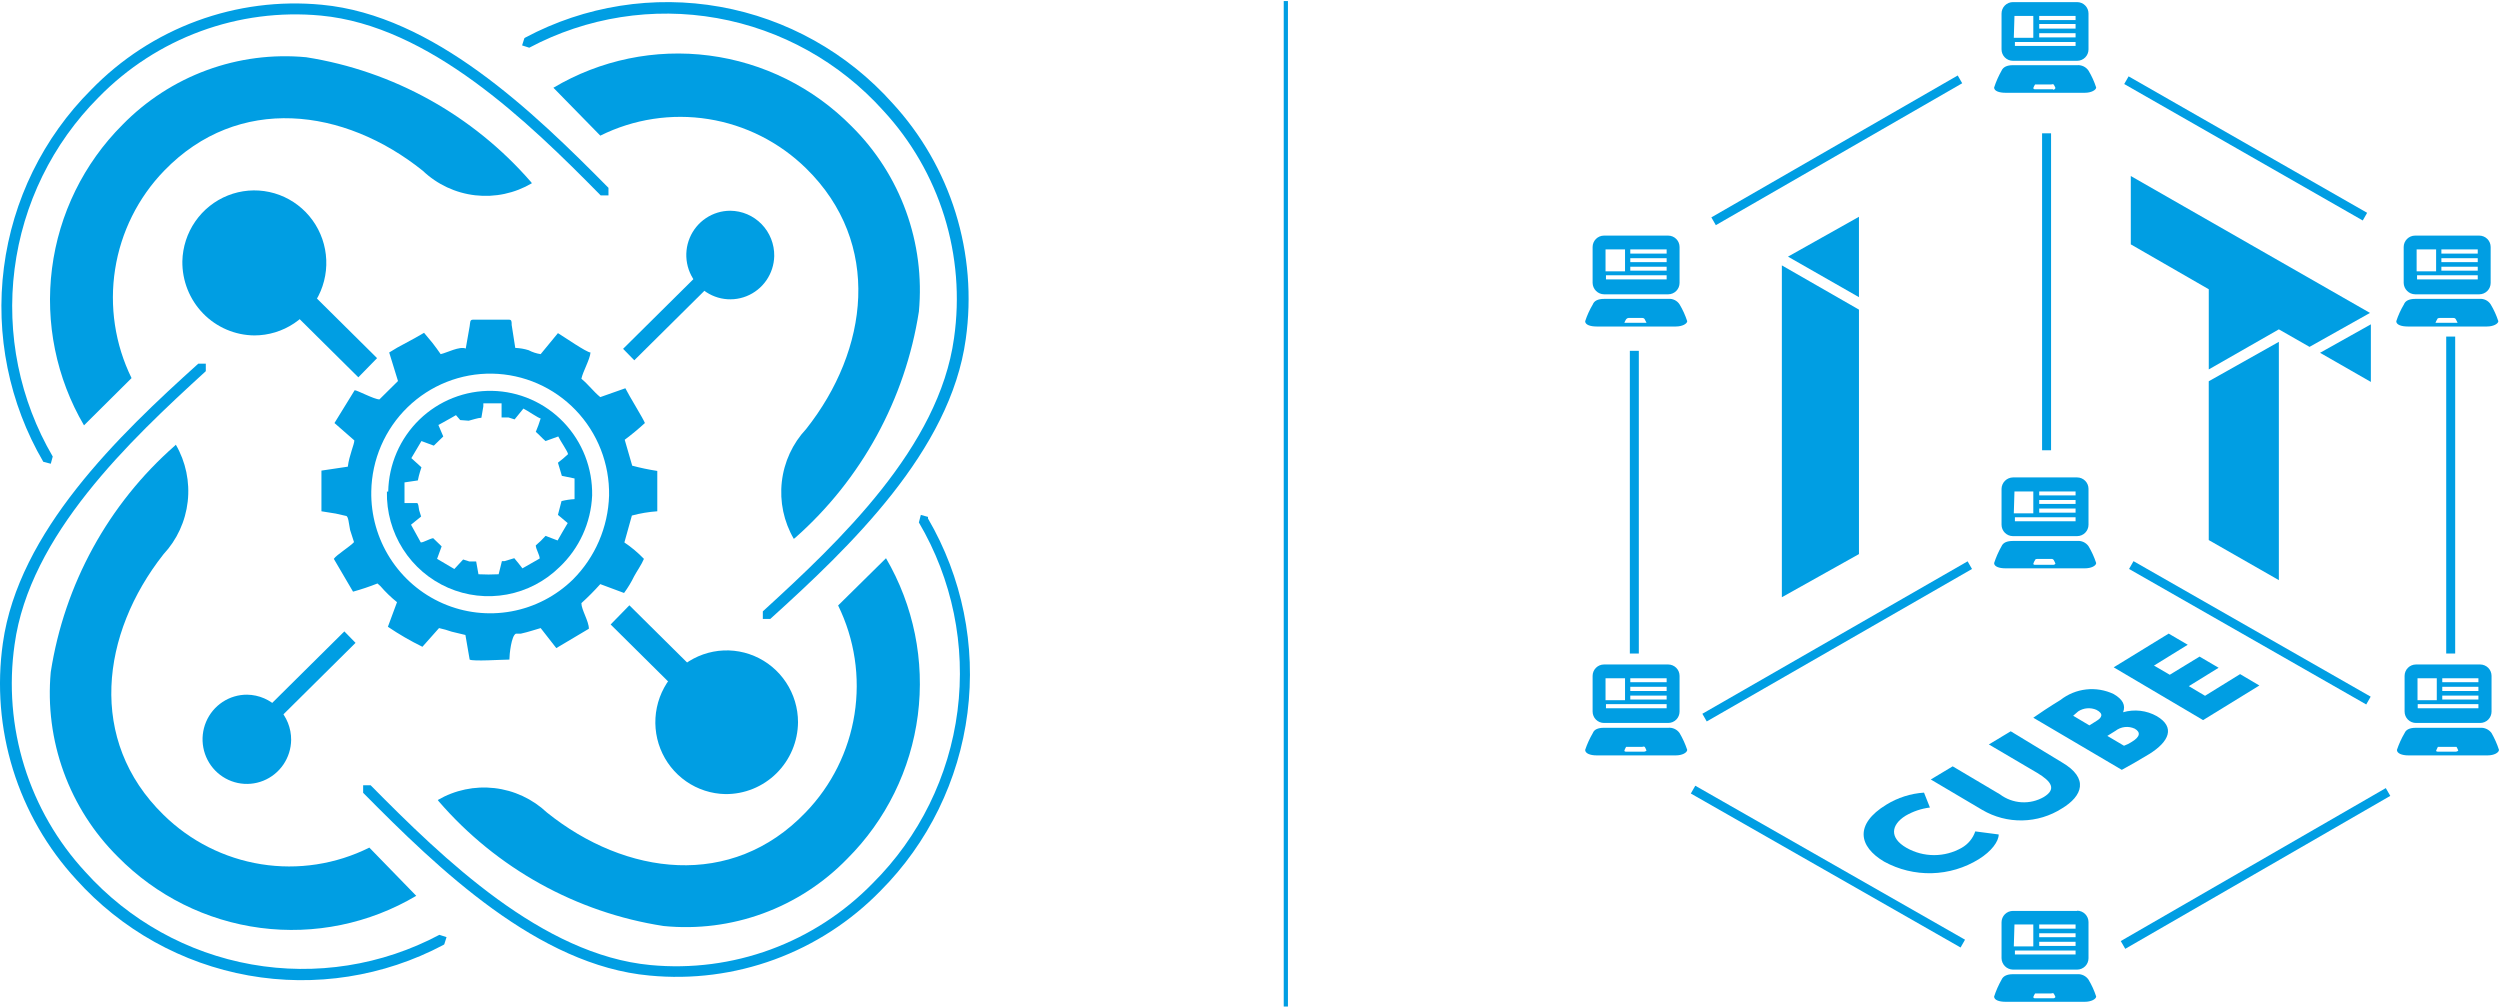 <svg xmlns="http://www.w3.org/2000/svg" width="1186" height="478" viewBox="0 0 1186 478" fill="none"><path fill-rule="evenodd" clip-rule="evenodd" d="M20.536 219.068C4.318 191.287 -2.253 158.856 1.86 126.896C5.974 94.935 20.537 65.266 43.253 42.568C57.347 28.051 74.489 16.895 93.421 9.919C112.354 2.944 132.597 0.324 152.665 2.255C205.671 7.235 252.96 52.996 288.658 89.106V92.685H284.949C250.487 57.665 203.662 12.217 152.201 7.392C132.88 5.58 113.4 8.116 95.172 14.819C76.944 21.522 60.424 32.223 46.808 46.148C24.898 68.084 10.862 96.742 6.917 127.602C2.971 158.462 9.34 189.766 25.017 216.577L24.09 220.001L20.536 219.068Z" fill="#009EE3"></path><path fill-rule="evenodd" clip-rule="evenodd" d="M440.241 245.989C456.464 273.785 463.052 306.225 458.967 338.205C454.883 370.184 440.359 399.888 417.679 422.644C403.534 437.128 386.357 448.249 367.401 455.196C348.446 462.143 328.191 464.742 308.112 462.802C255.26 457.977 207.972 412.216 172.274 376.107V372.527H175.828C210.444 407.547 257.269 452.995 308.576 457.82C327.899 459.655 347.384 457.128 365.616 450.424C383.847 443.719 400.365 433.007 413.969 419.065C436.085 397.094 450.262 368.299 454.239 337.27C458.216 306.241 451.765 274.763 435.914 247.856L436.841 244.277L440.241 245.21" fill="#009EE3"></path><path fill-rule="evenodd" clip-rule="evenodd" d="M249.227 17.806C277.553 2.72 310.069 -2.41 341.619 3.229C373.169 8.868 401.947 24.954 423.39 48.935C437.087 63.808 447.315 81.573 453.33 100.933C459.345 120.292 460.996 140.76 458.161 160.844C450.898 213.919 403.3 259.367 365.439 293.609H361.884V290.028C398.355 256.72 445.488 212.206 452.597 160.377C455.364 141.017 453.788 121.278 447.985 102.612C442.181 83.947 432.299 66.827 419.063 52.514C398.332 29.455 370.57 14.002 340.155 8.591C309.739 3.18 278.401 8.12 251.081 22.632L247.682 21.541L248.763 18.117" fill="#009EE3"></path><path fill-rule="evenodd" clip-rule="evenodd" d="M210.291 448.31C181.946 463.314 149.451 468.398 117.921 462.763C86.391 457.127 57.618 441.093 36.129 417.181C22.42 402.284 12.185 384.494 6.169 365.107C0.154 345.72 -1.49 325.226 1.358 305.118C8.776 252.199 56.219 206.595 94.08 172.509H97.634V176.088C61.318 209.241 14.03 253.91 6.921 305.739C4.154 325.099 5.73 344.838 11.534 363.503C17.337 382.169 27.22 399.288 40.455 413.601C61.186 436.661 88.948 452.114 119.363 457.525C149.779 462.935 181.117 457.995 208.437 443.484L211.837 444.574L210.756 447.998" fill="#009EE3"></path><path fill-rule="evenodd" clip-rule="evenodd" d="M251.872 86.296C224.308 54.605 186.568 33.672 145.242 27.15C129.262 25.648 113.15 27.747 98.075 33.293C83 38.838 69.339 47.692 58.083 59.214C39.733 77.55 27.977 101.527 24.674 127.348C21.371 153.169 26.71 179.362 39.847 201.784L62.409 179.37C54.567 163.378 51.843 145.33 54.611 127.713C57.378 110.095 65.502 93.777 77.863 81.004C113.097 44.584 163.322 51.12 200.565 81.004C207.398 87.497 216.138 91.583 225.472 92.649C234.806 93.715 244.233 91.705 252.336 86.919" fill="#009EE3"></path><path fill-rule="evenodd" clip-rule="evenodd" d="M208.141 380.152C235.62 411.948 273.401 432.904 314.771 439.297C330.744 440.898 346.871 438.86 361.957 433.337C377.044 427.814 390.705 418.947 401.93 407.389C420.305 389.071 432.089 365.106 435.42 339.284C438.751 313.462 433.437 287.257 420.32 264.819L397.602 287.233C405.432 303.201 408.15 321.222 405.382 338.813C402.614 356.403 394.497 372.695 382.149 385.443C347.069 422.019 296.844 415.482 259.446 385.443C252.588 378.995 243.854 374.939 234.532 373.874C225.21 372.809 215.794 374.791 207.677 379.529" fill="#009EE3"></path><path fill-rule="evenodd" clip-rule="evenodd" d="M377.202 255.17C408.667 227.409 429.451 189.398 435.926 147.776C437.417 131.681 435.334 115.456 429.828 100.273C424.322 85.09 415.531 71.331 404.091 59.994C385.885 41.512 362.08 29.672 336.443 26.346C310.805 23.019 284.797 28.396 262.535 41.627L284.788 64.35C300.667 56.452 318.587 53.709 336.078 56.496C353.57 59.284 369.774 67.465 382.456 79.915C418.617 115.402 412.127 165.987 382.456 203.497C376.009 210.379 371.951 219.181 370.893 228.582C369.834 237.984 371.831 247.476 376.583 255.638" fill="#009EE3"></path><path fill-rule="evenodd" clip-rule="evenodd" d="M82.955 211.436C51.391 239.14 30.541 277.169 24.076 318.831C22.608 334.9 24.703 351.096 30.208 366.25C35.713 381.404 44.492 395.139 55.911 406.459C74.098 424.965 97.894 436.834 123.533 440.189C149.171 443.543 175.188 438.191 197.467 424.979L175.214 402.1C159.34 410.021 141.415 412.777 123.918 409.989C106.42 407.2 90.216 399.005 77.546 386.536C41.385 351.205 47.875 300.619 77.546 262.953C83.958 256.083 87.993 247.31 89.052 237.942C90.11 228.574 88.134 219.114 83.419 210.969" fill="#009EE3"></path><path d="M124.138 115.642L115.25 124.739L169.995 178.997L178.883 169.9L124.138 115.642Z" fill="#009EE3"></path><path d="M346.812 114.721L295.593 165.485L300.904 170.921L352.123 120.156L346.812 114.721Z" fill="#009EE3"></path><path d="M298.574 287.157L289.686 296.254L344.429 350.511L353.317 341.414L298.574 287.157Z" fill="#009EE3"></path><path d="M163.359 299.537L112.14 350.301L117.451 355.737L168.67 304.972L163.359 299.537Z" fill="#009EE3"></path><path fill-rule="evenodd" clip-rule="evenodd" d="M210.286 207.059L205.805 211.417L199.933 209.238L195.142 217.332L199.933 221.688C199.933 221.688 198.697 225.269 198.233 227.915L191.896 228.849V238.655H195.451H197.769C198.542 238.655 198.542 240.522 198.851 242.079L199.778 245.035L194.987 248.926L199.623 257.332C201.014 257.332 203.641 255.619 205.496 255.308L209.514 259.199L207.35 265.114L215.541 269.94L219.714 265.425L222.65 266.36H225.895L226.977 272.429C230.168 272.597 233.366 272.597 236.558 272.429L238.104 266.204H239.339L243.975 264.802C245.366 266.359 246.602 268.072 247.839 269.628L256.03 264.958C256.03 263.246 254.175 260.444 254.175 258.732C255.833 257.349 257.383 255.841 258.811 254.219L264.529 256.399L266.847 252.352L269.32 248.149L264.684 244.258L266.383 237.72C268.41 237.211 270.48 236.9 272.565 236.787V226.982L266.538 225.735L264.684 219.511C266.349 218.247 267.948 216.896 269.474 215.464C269.474 214.375 265.766 209.082 264.838 207.059L258.811 209.238C257.111 207.837 255.875 206.28 254.175 204.88C255.059 202.795 255.832 200.664 256.493 198.498C255.566 198.498 250.003 194.608 248.303 193.829L244.13 198.965L241.194 198.032H237.949V192.583V191.339H229.295V192.739L228.368 198.188C226.822 198.188 223.731 199.277 222.341 199.588L218.323 199.277L216.313 196.942L214.15 198.188L209.978 200.521L207.969 201.612L210.286 207.059ZM184.17 233.208C184.291 226.81 185.663 220.499 188.207 214.636C190.75 208.772 194.415 203.47 198.993 199.033C203.571 194.596 208.971 191.11 214.886 188.776C220.802 186.441 227.115 185.301 233.467 185.424C239.819 185.547 246.085 186.928 251.907 189.49C257.729 192.051 262.993 195.743 267.398 200.354C271.804 204.964 275.265 210.403 277.583 216.361C279.901 222.318 281.032 228.678 280.91 235.075C280.353 247.984 274.807 260.16 265.456 269.005C258.605 275.749 249.916 280.284 240.495 282.033C231.074 283.782 221.349 282.665 212.561 278.824C203.774 274.983 196.321 268.593 191.154 260.468C185.987 252.344 183.341 242.854 183.552 233.208" fill="#009EE3"></path><path fill-rule="evenodd" clip-rule="evenodd" d="M344.118 376.714C337.452 376.591 330.97 374.487 325.486 370.668C320.002 366.849 315.761 361.484 313.294 355.246C310.827 349.008 310.244 342.175 311.619 335.605C312.994 329.034 316.265 323.018 321.022 318.313C325.779 313.608 331.81 310.423 338.357 309.157C344.905 307.892 351.677 308.602 357.825 311.2C363.974 313.797 369.224 318.165 372.916 323.756C376.608 329.348 378.578 335.912 378.579 342.627C378.539 347.144 377.615 351.609 375.862 355.767C374.108 359.925 371.558 363.694 368.358 366.859C365.158 370.024 361.37 372.525 357.21 374.215C353.051 375.906 348.603 376.755 344.118 376.714Z" fill="#009EE3"></path><path fill-rule="evenodd" clip-rule="evenodd" d="M367.299 121.455C367.207 125.59 365.907 129.606 363.56 132.999C361.212 136.393 357.923 139.012 354.104 140.531C350.285 142.05 346.105 142.4 342.089 141.538C338.073 140.675 334.399 138.638 331.528 135.682C328.656 132.726 326.715 128.981 325.947 124.919C325.179 120.856 325.618 116.655 327.21 112.843C328.802 109.03 331.475 105.776 334.895 103.487C338.315 101.198 342.329 99.977 346.435 99.976C349.209 99.996 351.95 100.569 354.503 101.661C357.055 102.754 359.368 104.344 361.307 106.341C363.247 108.338 364.774 110.701 365.803 113.295C366.831 115.889 367.339 118.662 367.299 121.455Z" fill="#009EE3"></path><path fill-rule="evenodd" clip-rule="evenodd" d="M138.12 351.037C138.059 355.216 136.771 359.284 134.418 362.727C132.065 366.17 128.752 368.834 124.898 370.384C121.044 371.934 116.82 372.299 112.76 371.435C108.7 370.57 104.984 368.515 102.082 365.528C99.18 362.54 97.221 358.752 96.453 354.645C95.684 350.537 96.14 346.294 97.763 342.447C99.386 338.6 102.103 335.323 105.573 333.029C109.042 330.735 113.108 329.527 117.258 329.558C122.846 329.64 128.175 331.944 132.084 335.968C135.992 339.992 138.162 345.408 138.12 351.037Z" fill="#009EE3"></path><path fill-rule="evenodd" clip-rule="evenodd" d="M86.51 123.946C86.662 117.178 88.794 110.606 92.638 105.053C96.482 99.499 101.868 95.21 108.12 92.726C114.373 90.241 121.214 89.671 127.787 91.084C134.36 92.498 140.373 95.835 145.073 100.675C149.772 105.515 152.948 111.643 154.205 118.294C155.461 124.944 154.741 131.821 152.135 138.061C149.529 144.301 145.153 149.628 139.555 153.374C133.956 157.121 127.384 159.12 120.663 159.122C116.124 159.081 111.638 158.137 107.463 156.346C103.287 154.554 99.503 151.948 96.33 148.679C93.156 145.411 90.655 141.543 88.97 137.299C87.285 133.054 86.449 128.517 86.51 123.946Z" fill="#009EE3"></path><path fill-rule="evenodd" clip-rule="evenodd" d="M188.807 180.764L179.998 189.479C177.526 189.479 169.49 185.121 168.253 185.121L158.672 200.685L168.099 208.935C168.099 210.802 165.626 216.095 165.008 221.387L152.49 223.255V242.554L159.29 243.643L164.081 244.734C165.317 244.734 165.471 248.468 166.09 251.425L167.944 257.184C165.935 259.363 159.599 263.254 158.363 265.122L167.481 280.686C171.411 279.601 175.28 278.302 179.071 276.795L180.461 278.042C182.853 280.82 185.491 283.373 188.343 285.668L184.016 297.341C189.25 300.887 194.724 304.059 200.397 306.835L208.278 297.963C210.32 298.409 212.333 298.98 214.305 299.675L220.795 301.232L222.804 312.906C224.35 313.84 238.259 312.906 241.658 312.906C241.658 310.415 242.586 301.543 244.749 300.609H247.067C251.239 299.675 253.093 298.897 256.493 297.963L263.912 307.457L279.365 298.274C279.365 294.694 275.81 289.246 275.81 286.134C278.951 283.282 281.943 280.27 284.774 277.107L296.056 281.31C297.891 278.817 299.494 276.16 300.846 273.372C302.083 271.037 304.4 267.768 305.482 265.122C302.673 262.206 299.564 259.597 296.209 257.34L299.764 244.578C303.708 243.513 307.744 242.835 311.818 242.554V223.41C307.81 222.797 303.838 221.965 299.919 220.92L296.364 208.623C299.688 206.14 302.885 203.491 305.945 200.685C305.018 198.35 298.528 187.923 296.673 184.188L284.774 188.39C281.529 185.744 279.21 182.475 275.81 179.673C276.583 176.094 279.829 170.645 280.138 167.221C278.283 167.221 267.311 159.595 264.684 158.039L256.493 168C254.496 167.709 252.562 167.078 250.775 166.132C248.72 165.491 246.59 165.126 244.44 165.044L242.74 154.148C242.74 152.591 242.74 151.657 241.504 151.657H224.35C222.805 151.657 223.113 153.059 222.804 154.771L220.95 165.354C218.014 164.108 211.987 167.378 209.051 168C207.815 166.132 206.579 164.576 205.188 162.709L201.17 157.883L196.842 160.374L188.498 164.888L184.634 167.221L188.807 180.764ZM176.135 233.06C176.267 225.6 177.856 218.239 180.812 211.397C183.769 204.555 188.035 198.367 193.366 193.186C198.697 188.005 204.989 183.931 211.883 181.199C218.777 178.467 226.137 177.128 233.545 177.261C240.952 177.393 248.261 178.995 255.054 181.972C261.847 184.95 267.991 189.247 273.135 194.617C278.28 199.986 282.324 206.323 285.037 213.267C287.75 220.21 289.079 227.623 288.947 235.084C288.499 250.086 282.36 264.344 271.793 274.928C263.771 282.761 253.621 288.018 242.628 290.032C231.635 292.047 220.296 290.727 210.049 286.242C199.802 281.757 191.108 274.309 185.07 264.841C179.032 255.372 175.922 244.311 176.135 233.06Z" fill="#009EE3"></path><path d="M990.795 33.522C990.207 32.647 989.395 31.945 988.446 31.488C987.496 31.032 986.442 30.837 985.391 30.924H954.945C952.036 30.924 950.269 31.859 949.541 33.522C948.098 36.063 946.915 38.744 946.009 41.523C946.009 43.186 948.398 44.017 951.412 44.017H989.028C992.041 44.017 994.328 42.77 994.431 41.523C993.524 38.728 992.304 36.044 990.795 33.522ZM973.961 42.354H965.752C965.128 42.354 964.609 42.354 964.609 41.731C964.822 41.147 965.101 40.589 965.44 40.068C965.44 40.068 965.44 40.068 966.583 40.068H973.13C973.306 39.977 973.502 39.929 973.701 39.929C973.9 39.929 974.096 39.977 974.273 40.068C974.591 40.601 974.869 41.156 975.104 41.731C975.034 41.977 974.884 42.194 974.677 42.344C974.469 42.495 974.217 42.572 973.961 42.562V42.354Z" fill="#009EE3"></path><path d="M985.382 1H954.936C953.503 1 952.129 1.569 951.115 2.582C950.102 3.596 949.532 4.971 949.532 6.404V23.445C949.532 24.878 950.102 26.253 951.115 27.266C952.129 28.279 953.503 28.848 954.936 28.848H985.382C986.815 28.848 988.189 28.279 989.203 27.266C990.216 26.253 990.786 24.878 990.786 23.445V6.404C990.786 4.971 990.216 3.596 989.203 2.582C988.189 1.569 986.815 1 985.382 1ZM955.663 7.547H964.6V17.938H955.351L955.663 7.547ZM984.655 21.782H955.871V19.912H984.655V21.782ZM984.655 17.73H967.405V15.755H984.655V17.73ZM984.655 13.574H967.405V11.391H984.655V13.574ZM984.655 9.521H967.405V7.547H984.655V9.521Z" fill="#009EE3"></path><path d="M990.795 259.122C990.194 258.266 989.378 257.585 988.429 257.147C987.48 256.709 986.432 256.529 985.391 256.627H954.945C952.036 256.627 950.269 257.459 949.541 259.122C948.098 261.663 946.915 264.343 946.009 267.122C946.009 268.785 948.398 269.616 951.412 269.616H989.028C992.041 269.616 994.328 268.473 994.431 267.122C993.524 264.327 992.304 261.643 990.795 259.122ZM973.961 267.954H965.752C965.128 267.954 964.609 267.954 964.609 267.434C964.803 266.81 965.083 266.215 965.44 265.667C965.44 265.667 965.44 265.148 966.583 265.148H973.13C973.349 265.126 973.571 265.162 973.772 265.253C973.972 265.345 974.145 265.487 974.273 265.667C974.61 266.226 974.889 266.818 975.104 267.434C974.97 267.607 974.796 267.744 974.597 267.835C974.398 267.925 974.179 267.966 973.961 267.954Z" fill="#009EE3"></path><path d="M985.382 226.491H954.936C953.511 226.518 952.152 227.096 951.144 228.103C950.137 229.111 949.559 230.469 949.532 231.894V248.936C949.532 250.369 950.102 251.744 951.115 252.757C952.129 253.77 953.503 254.34 954.936 254.34H985.382C986.815 254.34 988.189 253.77 989.203 252.757C990.216 251.744 990.786 250.369 990.786 248.936V231.894C990.786 230.461 990.216 229.087 989.203 228.074C988.189 227.06 986.815 226.491 985.382 226.491ZM955.663 233.142H964.6V243.533H955.351L955.663 233.142ZM984.655 247.274H955.871V245.403H984.655V247.274ZM984.655 243.221H967.405V241.247H984.655V243.221ZM984.655 239.064H967.405V237.194H984.655V239.064ZM984.655 235.012H967.405V233.142H984.655V235.012Z" fill="#009EE3"></path><path d="M990.795 464.758C990.207 463.884 989.395 463.181 988.446 462.725C987.496 462.268 986.442 462.073 985.391 462.16H954.945C952.036 462.16 950.269 463.096 949.541 464.758C948.098 467.3 946.915 469.981 946.009 472.76C946.009 474.422 948.398 475.253 951.412 475.253H989.028C992.041 475.253 994.328 474.006 994.431 472.76C993.524 469.964 992.304 467.28 990.795 464.758ZM973.961 473.59H965.752C965.128 473.59 964.609 473.59 964.609 472.967C964.822 472.383 965.101 471.826 965.44 471.305C965.44 471.305 965.44 471.305 966.583 471.305H973.13C973.306 471.213 973.502 471.166 973.701 471.166C973.9 471.166 974.096 471.213 974.273 471.305C974.591 471.837 974.869 472.393 975.104 472.967C975 473.175 974.834 473.346 974.63 473.457C974.425 473.569 974.192 473.615 973.961 473.59Z" fill="#009EE3"></path><path d="M985.382 432.135H954.936C953.503 432.135 952.129 432.704 951.115 433.718C950.102 434.731 949.532 436.105 949.532 437.538V454.58C949.559 456.005 950.137 457.363 951.144 458.371C952.152 459.379 953.511 459.956 954.936 459.983H985.382C986.815 459.983 988.189 459.414 989.203 458.401C990.216 457.387 990.786 456.013 990.786 454.58V437.434C990.786 436.001 990.216 434.627 989.203 433.614C988.189 432.6 986.815 432.031 985.382 432.031M955.663 438.577H964.6V448.968H955.351L955.663 438.577ZM984.655 452.813H955.871V450.943H984.655V452.813ZM984.655 448.761H967.405V446.787H984.655V448.761ZM984.655 444.604H967.405V442.734H984.655V444.604ZM984.655 440.552H967.405V438.577H984.655V440.552Z" fill="#009EE3"></path><path d="M796.786 144.396C796.214 143.505 795.407 142.791 794.453 142.332C793.499 141.873 792.436 141.689 791.383 141.798H760.937C758.027 141.798 756.261 142.734 755.637 144.396C754.133 146.921 752.913 149.605 752 152.398C752 154.06 754.39 154.891 757.404 154.891H795.02C798.033 154.891 800.319 153.645 800.423 152.398C799.516 149.602 798.295 146.918 796.786 144.396ZM779.952 153.125H771.744C771.12 153.125 770.601 153.125 770.601 153.125C770.814 152.541 771.092 151.983 771.431 151.462C771.431 151.462 771.952 150.839 772.575 150.839H779.122C779.351 150.827 779.579 150.88 779.78 150.99C779.982 151.1 780.15 151.263 780.264 151.462C780.583 151.995 780.861 152.551 781.096 153.125C781.096 153.125 780.576 153.125 779.952 153.125Z" fill="#009EE3"></path><path d="M791.384 111.772H760.938C759.505 111.772 758.13 112.342 757.117 113.355C756.104 114.369 755.535 115.743 755.535 117.176V134.218C755.561 135.643 756.139 137.002 757.147 138.009C758.154 139.017 759.514 139.595 760.938 139.621H791.384C792.818 139.621 794.192 139.052 795.205 138.038C796.218 137.025 796.787 135.651 796.787 134.218V117.176C796.787 115.743 796.218 114.369 795.205 113.355C794.192 112.342 792.818 111.772 791.384 111.772ZM761.665 118.319H770.913V128.71H761.665V118.319ZM790.657 132.555H761.873V130.581H790.657V132.555ZM790.657 128.399H773.407V126.528H790.657V128.399ZM790.657 124.346H773.407V122.476H790.657V124.346ZM790.657 120.293H773.407V118.319H790.657V120.293Z" fill="#009EE3"></path><path d="M1181.58 144.396C1181.01 143.505 1180.2 142.791 1179.24 142.332C1178.29 141.873 1177.23 141.689 1176.17 141.798H1145.73C1142.82 141.798 1141.05 142.734 1140.43 144.396C1138.92 146.921 1137.7 149.605 1136.79 152.398C1136.79 154.06 1139.18 154.891 1142.19 154.891H1179.81C1182.82 154.891 1185.11 153.645 1185.21 152.398C1184.31 149.602 1183.09 146.918 1181.58 144.396ZM1164.74 153.125H1156.53C1155.91 153.125 1155.39 153.125 1155.39 153.125C1155.6 152.541 1155.88 151.983 1156.22 151.462C1156.22 151.462 1156.22 150.839 1157.37 150.839H1163.91C1164.14 150.827 1164.37 150.88 1164.57 150.99C1164.77 151.1 1164.94 151.263 1165.05 151.462C1165.37 151.995 1165.65 152.551 1165.89 153.125C1165.89 153.125 1165.37 153.125 1164.74 153.125Z" fill="#009EE3"></path><path d="M1176.16 111.772H1145.72C1144.29 111.772 1142.91 112.342 1141.9 113.355C1140.88 114.369 1140.31 115.743 1140.31 117.176V134.218C1140.34 135.643 1140.92 137.002 1141.93 138.009C1142.93 139.017 1144.29 139.595 1145.72 139.621H1176.16C1177.6 139.621 1178.97 139.052 1179.99 138.038C1181 137.025 1181.57 135.651 1181.57 134.218V117.176C1181.57 115.743 1181 114.369 1179.99 113.355C1178.97 112.342 1177.6 111.772 1176.16 111.772ZM1146.45 118.319H1155.69V128.71H1146.45V118.319ZM1175.44 132.555H1146.65V130.581H1175.44V132.555ZM1175.44 128.399H1158.19V126.528H1175.44V128.399ZM1175.44 124.346H1158.19V122.476H1175.44V124.346ZM1175.44 120.293H1158.19V118.319H1175.44V120.293Z" fill="#009EE3"></path><path d="M796.786 347.757C796.186 346.901 795.369 346.22 794.42 345.782C793.471 345.344 792.424 345.165 791.383 345.263H760.937C758.027 345.263 756.261 346.094 755.637 347.757C754.153 350.292 752.934 352.973 752 355.758C752 357.421 754.39 358.356 757.404 358.356H795.02C798.033 358.356 800.319 357.109 800.423 355.758C799.497 352.97 798.278 350.288 796.786 347.757ZM779.952 356.589H771.744C771.12 356.589 770.601 356.589 770.601 356.07C770.816 355.454 771.094 354.862 771.431 354.303C771.431 354.303 771.952 354.303 772.575 354.303H779.122C779.298 354.212 779.494 354.164 779.693 354.164C779.892 354.164 780.088 354.212 780.264 354.303C780.602 354.862 780.88 355.454 781.096 356.07C781.096 356.07 780.576 356.589 779.952 356.589Z" fill="#009EE3"></path><path d="M791.384 315.23H760.938C759.505 315.23 758.13 315.8 757.117 316.813C756.104 317.826 755.535 319.201 755.535 320.634V337.571C755.535 339.004 756.104 340.379 757.117 341.392C758.13 342.405 759.505 342.974 760.938 342.974H791.384C792.818 342.974 794.192 342.405 795.205 341.392C796.218 340.379 796.787 339.004 796.787 337.571V320.634C796.787 319.201 796.218 317.826 795.205 316.813C794.192 315.8 792.818 315.23 791.384 315.23ZM761.665 321.776H770.913V332.168H761.665V321.776ZM790.657 336.012H761.873V334.038H790.657V336.012ZM790.657 331.856H773.407V329.985H790.657V331.856ZM790.657 327.804H773.407V325.829H790.657V327.804ZM790.657 323.647H773.407V321.776H790.657V323.647Z" fill="#009EE3"></path><path d="M1181.99 347.759C1181.38 346.918 1180.56 346.249 1179.61 345.812C1178.67 345.376 1177.63 345.188 1176.59 345.265H1146.14C1143.13 345.265 1141.46 346.096 1140.74 347.759C1139.25 350.294 1138.03 352.975 1137.1 355.76C1137.1 357.423 1139.49 358.358 1142.5 358.358H1180.12C1183.13 358.358 1185.42 357.111 1185.52 355.76C1184.63 352.978 1183.44 350.297 1181.99 347.759ZM1165.05 356.591H1156.95C1156.22 356.591 1155.7 356.591 1155.7 356.072L1156.53 354.305C1156.53 354.305 1156.53 354.305 1157.68 354.305H1164.22C1164.95 354.305 1165.16 354.305 1165.36 354.305C1165.7 354.864 1165.98 355.456 1166.2 356.072C1166.2 356.072 1165.68 356.591 1165.05 356.591Z" fill="#009EE3"></path><path d="M1176.59 315.23H1146.14C1144.71 315.23 1143.33 315.8 1142.32 316.813C1141.31 317.826 1140.74 319.201 1140.74 320.634V337.571C1140.74 339.004 1141.31 340.379 1142.32 341.392C1143.33 342.405 1144.71 342.974 1146.14 342.974H1176.59C1178.02 342.974 1179.39 342.405 1180.41 341.392C1181.42 340.379 1181.99 339.004 1181.99 337.571V320.634C1181.99 319.201 1181.42 317.826 1180.41 316.813C1179.39 315.8 1178.02 315.23 1176.59 315.23ZM1146.87 321.776H1156.01V332.168H1146.87V321.776ZM1175.76 336.012H1146.97V334.038H1175.76V336.012ZM1175.76 331.856H1158.61V329.985H1175.76V331.856ZM1175.76 327.804H1158.61V325.829H1175.76V327.804ZM1175.76 323.647H1158.61V321.776H1175.76V323.647Z" fill="#009EE3"></path><path d="M777.459 166.432H773.198V310.038H777.459V166.432Z" fill="#009EE3"></path><path d="M1164.74 159.671H1160.48V310.032H1164.74V159.671Z" fill="#009EE3"></path><path d="M973.023 63.245H968.763V213.605H973.023V63.245Z" fill="#009EE3"></path><path d="M1122.97 100.961L1120.89 104.598L1007.73 39.861L1009.81 36.224L1122.97 100.961Z" fill="#009EE3"></path><path d="M804.242 372.745L802.129 376.445L930.094 449.494L932.207 445.794L804.242 372.745Z" fill="#009EE3"></path><path d="M1012.14 266.217L1010.03 269.917L1122.54 334.196L1124.65 330.496L1012.14 266.217Z" fill="#009EE3"></path><path d="M1131.82 373.873L1006.09 446.434L1008.22 450.123L1133.95 377.563L1131.82 373.873Z" fill="#009EE3"></path><path d="M933.436 266.291L935.514 269.928L809.676 342.251L807.598 338.614L933.436 266.291Z" fill="#009EE3"></path><path d="M928.743 35.807L811.865 103.124L813.991 106.816L930.869 39.499L928.743 35.807Z" fill="#009EE3"></path><path d="M948.185 395.868C948.185 399.194 944.756 403.87 938.729 407.61C932.017 411.756 924.325 414.046 916.439 414.247C908.552 414.448 900.754 412.552 893.839 408.753C881.682 401.583 879.707 390.985 894.878 381.737C900.281 378.404 906.417 376.442 912.751 376.021L915.557 383.087C911.449 383.596 907.488 384.94 903.918 387.036C897.164 391.297 896.126 397.427 904.439 402.207C908.429 404.475 912.941 405.668 917.531 405.668C922.121 405.668 926.633 404.475 930.624 402.207C933.659 400.493 935.954 397.717 937.066 394.413L948.185 395.868Z" fill="#009EE3"></path><path d="M978.211 361.68C991.2 369.265 987.875 377.682 978.211 383.501C972.588 387.103 966.078 389.077 959.402 389.205C952.725 389.334 946.144 387.611 940.387 384.229L915.968 369.785L926.359 363.55L948.804 376.851C951.766 379.069 955.314 380.37 959.008 380.591C962.702 380.813 966.38 379.946 969.586 378.097C975.717 374.357 973.223 370.72 966.469 366.667L943.504 353.159L953.895 346.924L978.211 361.68Z" fill="#009EE3"></path><path d="M964.599 340.485C966.885 338.823 972.704 334.978 977.484 332.068C981.014 329.296 985.248 327.565 989.71 327.069C994.171 326.574 998.681 327.334 1002.73 329.263C1007.2 331.861 1008.45 334.666 1007.2 337.887C1009.86 337.118 1012.64 336.888 1015.39 337.209C1018.14 337.53 1020.8 338.396 1023.21 339.758C1032.04 344.953 1029.13 351.812 1019.57 357.735C1015.31 360.333 1009.18 363.865 1006.58 365.216L964.599 340.485ZM983.511 339.55L991.2 344.122L994.525 342.044C997.123 340.485 998.162 338.615 994.525 336.744C993.139 336.144 991.626 335.896 990.121 336.023C988.616 336.15 987.166 336.648 985.9 337.472L983.511 339.55ZM999.721 349.11L1007.62 353.786C1008.94 353.318 1010.19 352.69 1011.36 351.916C1015.31 349.526 1015.62 347.343 1012.71 345.681C1011.24 344.997 1009.61 344.732 1007.99 344.915C1006.38 345.099 1004.85 345.723 1003.57 346.72L999.721 349.11Z" fill="#009EE3"></path><path d="M1002.74 316.578L1028.82 300.576L1037.86 305.875L1021.86 315.747L1029.34 320.111L1043.47 311.486L1052.51 316.786L1038.38 325.515L1046.07 330.087L1062.7 319.799L1071.84 325.203L1045.14 341.621L1002.74 316.578Z" fill="#009EE3"></path><path d="M881.888 140.974V102.838L848.221 121.75L881.888 140.974Z" fill="#009EE3"></path><path d="M845.315 125.9V283.327L881.892 262.856V146.891L845.315 125.9Z" fill="#009EE3"></path><path d="M1047.83 256.205L1081.09 275.221V162.165L1047.83 180.869V256.205Z" fill="#009EE3"></path><path d="M1010.85 83.504V115.924L1047.84 137.226V175.258L1081.09 156.242L1095.64 164.555L1124.32 148.449L1010.85 83.504Z" fill="#009EE3"></path><path d="M1100.63 167.368L1124.74 181.188V153.859L1100.63 167.368Z" fill="#009EE3"></path><path d="M610 0.5V477.5" stroke="#009EE3" stroke-width="2"></path></svg>